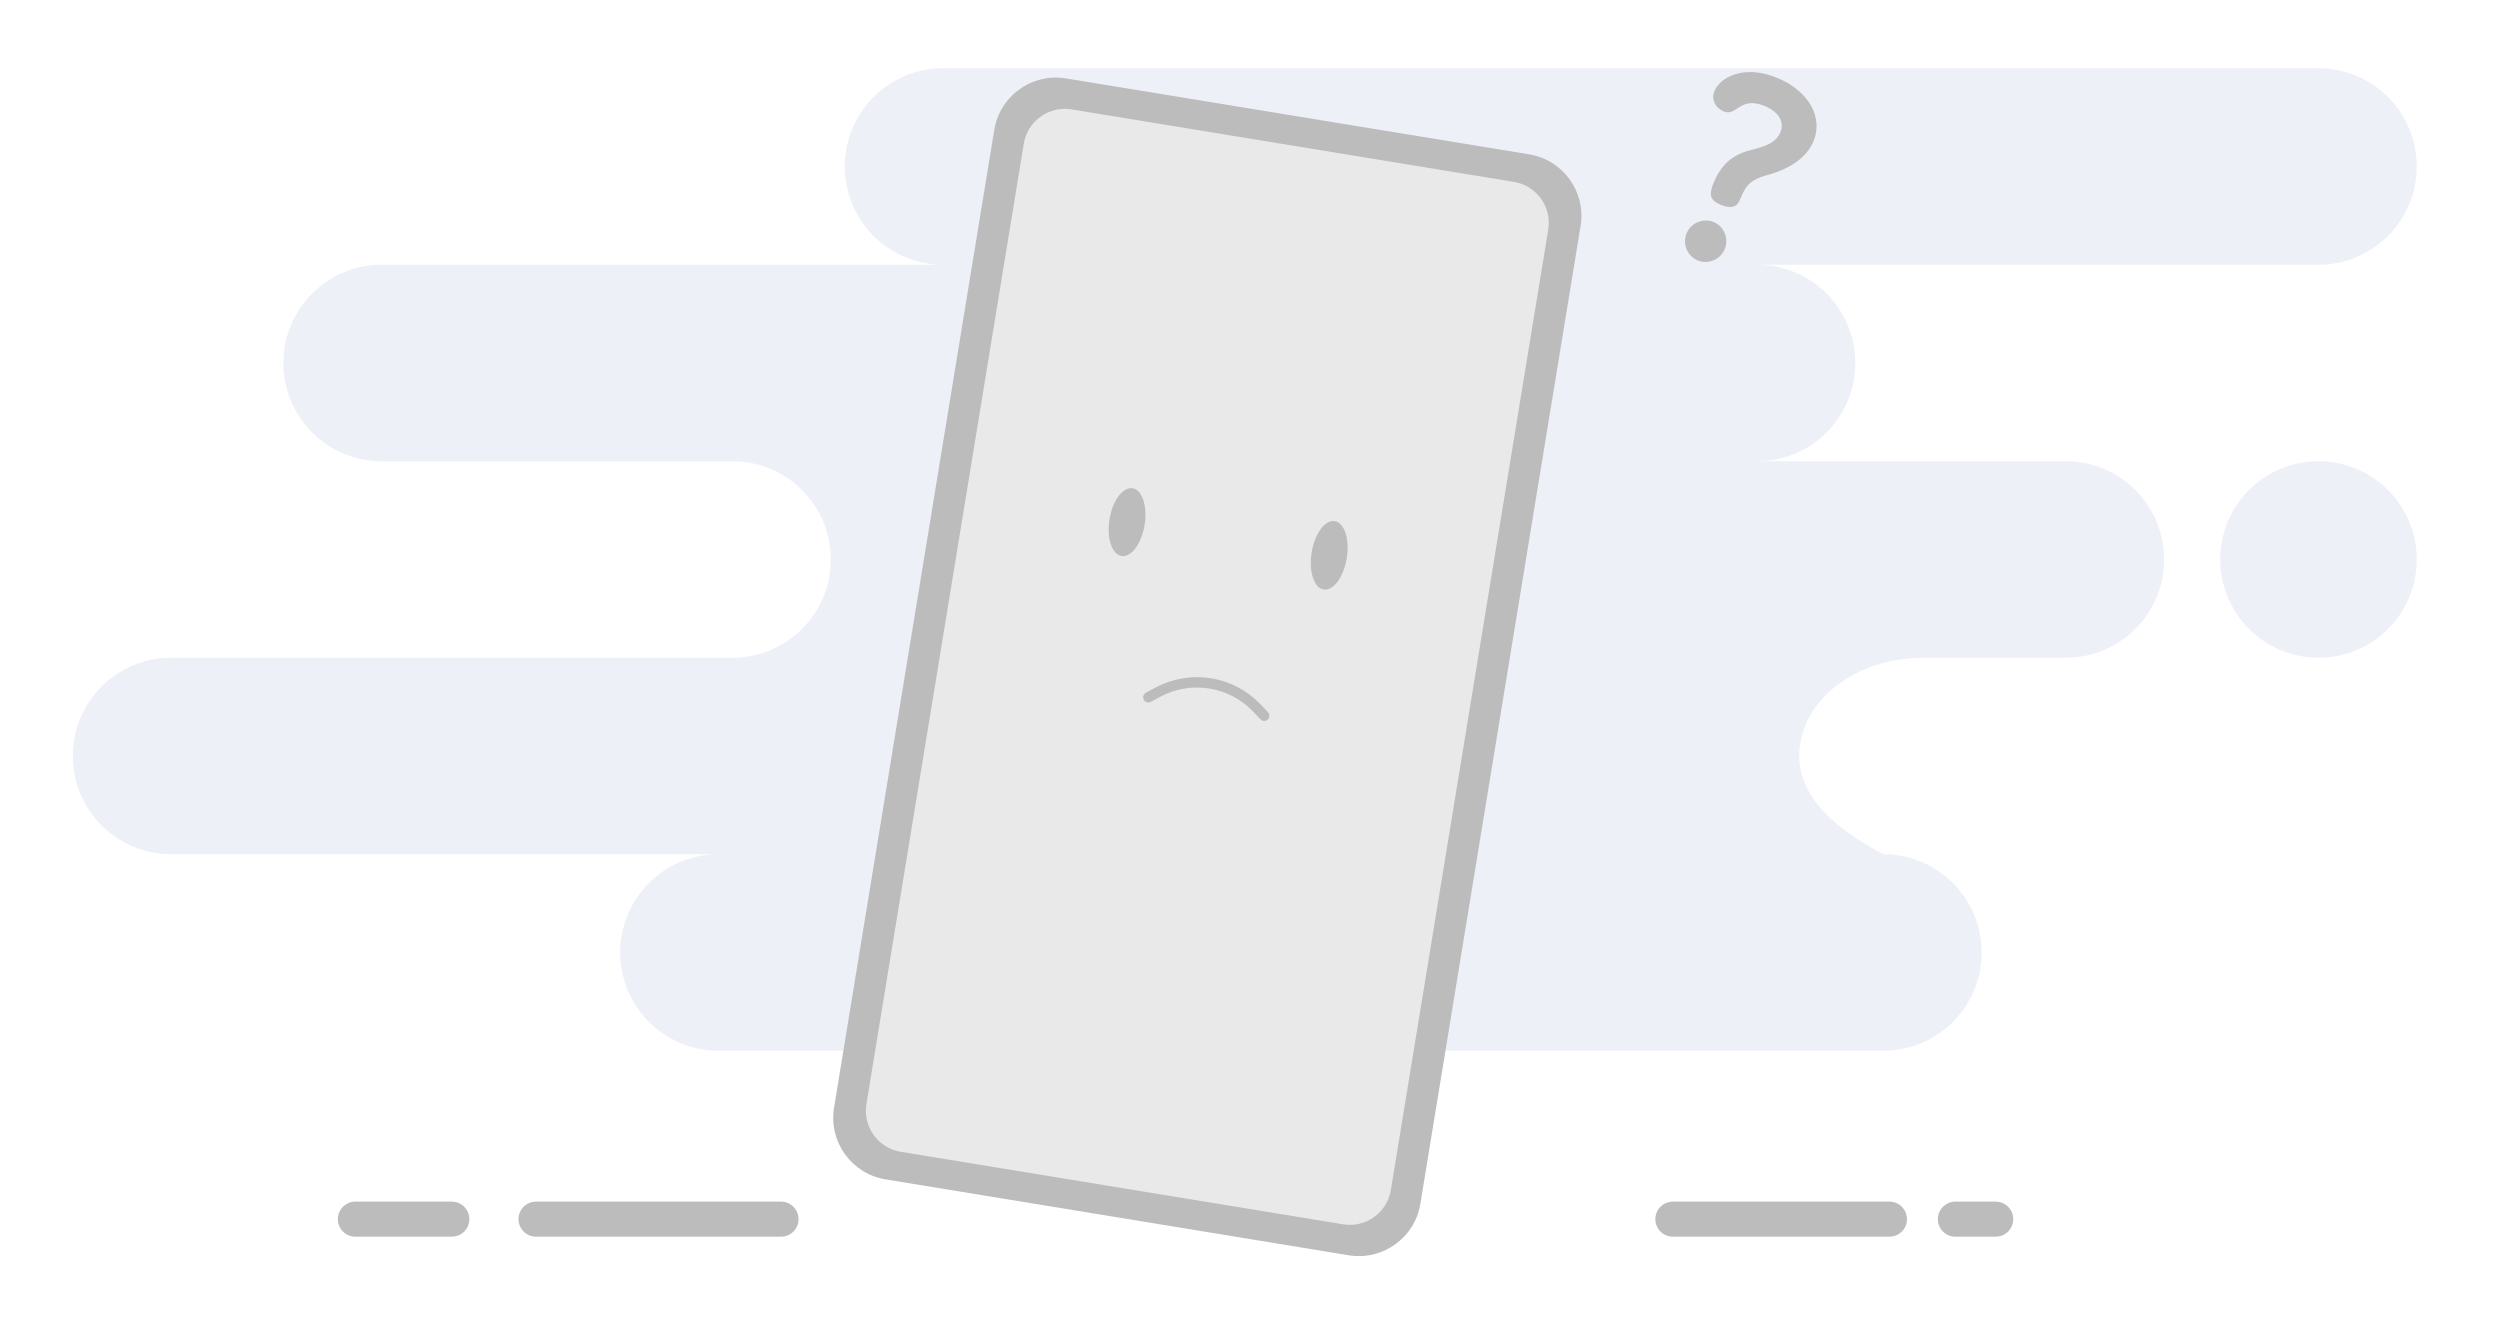 <svg width="622" height="333" viewBox="0 0 622 333" fill="none" xmlns="http://www.w3.org/2000/svg">
<path fill-rule="evenodd" clip-rule="evenodd" d="M576.843 16.98C590.343 16.98 601.287 27.924 601.287 41.425C601.287 54.925 590.343 65.868 576.843 65.868H437.163C450.663 65.868 461.607 76.812 461.607 90.312C461.607 103.813 450.663 114.756 437.163 114.756H513.987C527.487 114.756 538.431 125.7 538.431 139.2C538.431 152.701 527.487 163.644 513.987 163.644H478.46C461.438 163.644 447.639 174.588 447.639 188.088C447.639 197.089 454.623 205.237 468.591 212.532C482.091 212.532 493.035 223.476 493.035 236.976C493.035 250.477 482.091 261.42 468.591 261.42H178.755C165.255 261.42 154.311 250.477 154.311 236.976C154.311 223.476 165.255 212.532 178.755 212.532H42.567C29.067 212.532 18.123 201.589 18.123 188.088C18.123 174.588 29.067 163.644 42.567 163.644H182.247C195.747 163.644 206.691 152.701 206.691 139.2C206.691 125.7 195.747 114.756 182.247 114.756H94.947C81.447 114.756 70.503 103.813 70.503 90.312C70.503 76.812 81.447 65.868 94.947 65.868H234.627C221.127 65.868 210.183 54.925 210.183 41.425C210.183 27.924 221.127 16.98 234.627 16.98H576.843ZM576.843 114.756C590.343 114.756 601.287 125.7 601.287 139.2C601.287 152.701 590.343 163.644 576.843 163.644C563.343 163.644 552.399 152.701 552.399 139.2C552.399 125.7 563.343 114.756 576.843 114.756Z" fill="#E7EAF5" fill-opacity="0.7"/>
<path d="M380.456 38.396L265.192 19.508C256.738 18.123 248.762 23.853 247.376 32.307L207.508 275.609C206.123 284.063 211.853 292.039 220.307 293.425L335.571 312.312C344.025 313.698 352.002 307.967 353.387 299.513L393.255 56.211C394.641 47.758 388.91 39.781 380.456 38.396Z" fill="#BCBCBC"/>
<path d="M376.666 45.254L266.595 27.217C260.959 26.294 255.642 30.114 254.718 35.75L215.565 274.691C214.641 280.327 218.461 285.645 224.097 286.568L334.168 304.605C339.804 305.528 345.121 301.708 346.045 296.072L385.199 57.131C386.122 51.495 382.302 46.177 376.666 45.254Z" fill="#E9E9E9"/>
<path d="M442.26 19.411C433.887 15.912 427.969 19.268 426.569 22.618C425.559 25.037 427.138 27.009 428.813 27.708C432.162 29.108 432.793 23.761 439.119 26.404C442.222 27.7 444.131 30.101 442.939 32.955C441.539 36.304 437.263 36.776 434.491 37.658C432.044 38.457 428.625 40.016 426.396 45.35C425.049 48.575 425.528 49.868 428.071 50.931C431.11 52.2 432.3 51.095 432.792 49.916C434.14 46.691 434.98 44.856 439.505 43.614C441.724 43.011 448.758 40.995 451.194 35.165C453.63 29.334 450.198 22.728 442.26 19.411Z" fill="#BCBCBC"/>
<path d="M426.346 55.237C425.083 54.726 423.669 54.734 422.412 55.259C421.154 55.783 420.154 56.783 419.629 58.04C419.103 59.298 419.095 60.712 419.605 61.975C420.116 63.239 421.104 64.25 422.355 64.79C423.62 65.31 425.04 65.308 426.304 64.785C427.568 64.262 428.574 63.26 429.101 61.998C429.628 60.736 429.635 59.316 429.118 58.049C428.602 56.782 427.606 55.771 426.346 55.237V55.237Z" fill="#BCBCBC"/>
<path d="M284.778 130.618C285.534 125.966 284.191 121.878 281.779 121.486C279.367 121.095 276.8 124.548 276.044 129.199C275.288 133.85 276.631 137.939 279.043 138.331C281.455 138.722 284.023 135.269 284.778 130.618Z" fill="#BCBCBC"/>
<path d="M335.073 138.872C335.836 134.174 334.5 130.049 332.088 129.657C329.676 129.265 327.102 132.756 326.339 137.453C325.576 142.151 326.912 146.277 329.324 146.668C331.736 147.06 334.31 143.57 335.073 138.872Z" fill="#BCBCBC"/>
<path d="M314.541 179.366C314.365 179.367 314.192 179.331 314.031 179.262C313.869 179.193 313.724 179.091 313.603 178.964L311.784 177.049C308.866 173.985 305.022 171.965 300.844 171.3C296.666 170.634 292.385 171.359 288.659 173.364L286.335 174.619C286.185 174.7 286.022 174.75 285.853 174.768C285.684 174.785 285.513 174.769 285.35 174.72C285.188 174.672 285.036 174.591 284.905 174.484C284.773 174.377 284.664 174.245 284.583 174.096C284.502 173.946 284.452 173.783 284.435 173.614C284.417 173.445 284.433 173.274 284.482 173.112C284.53 172.949 284.611 172.797 284.718 172.666C284.825 172.534 284.957 172.425 285.106 172.344L287.43 171.089C291.656 168.815 296.512 167.992 301.251 168.747C305.989 169.502 310.349 171.793 313.659 175.268L315.478 177.183C315.652 177.367 315.768 177.597 315.813 177.846C315.857 178.095 315.828 178.351 315.728 178.583C315.628 178.816 315.463 179.013 315.252 179.153C315.041 179.292 314.794 179.366 314.541 179.366V179.366Z" fill="#BCBCBC"/>
<path d="M88.414 303.324H112.411M486.502 303.324H496.531M416.215 303.324H470.089M133.363 303.324H194.313" stroke="#BCBCBC" stroke-width="8.73" stroke-linecap="round" stroke-linejoin="round"/>
</svg>

